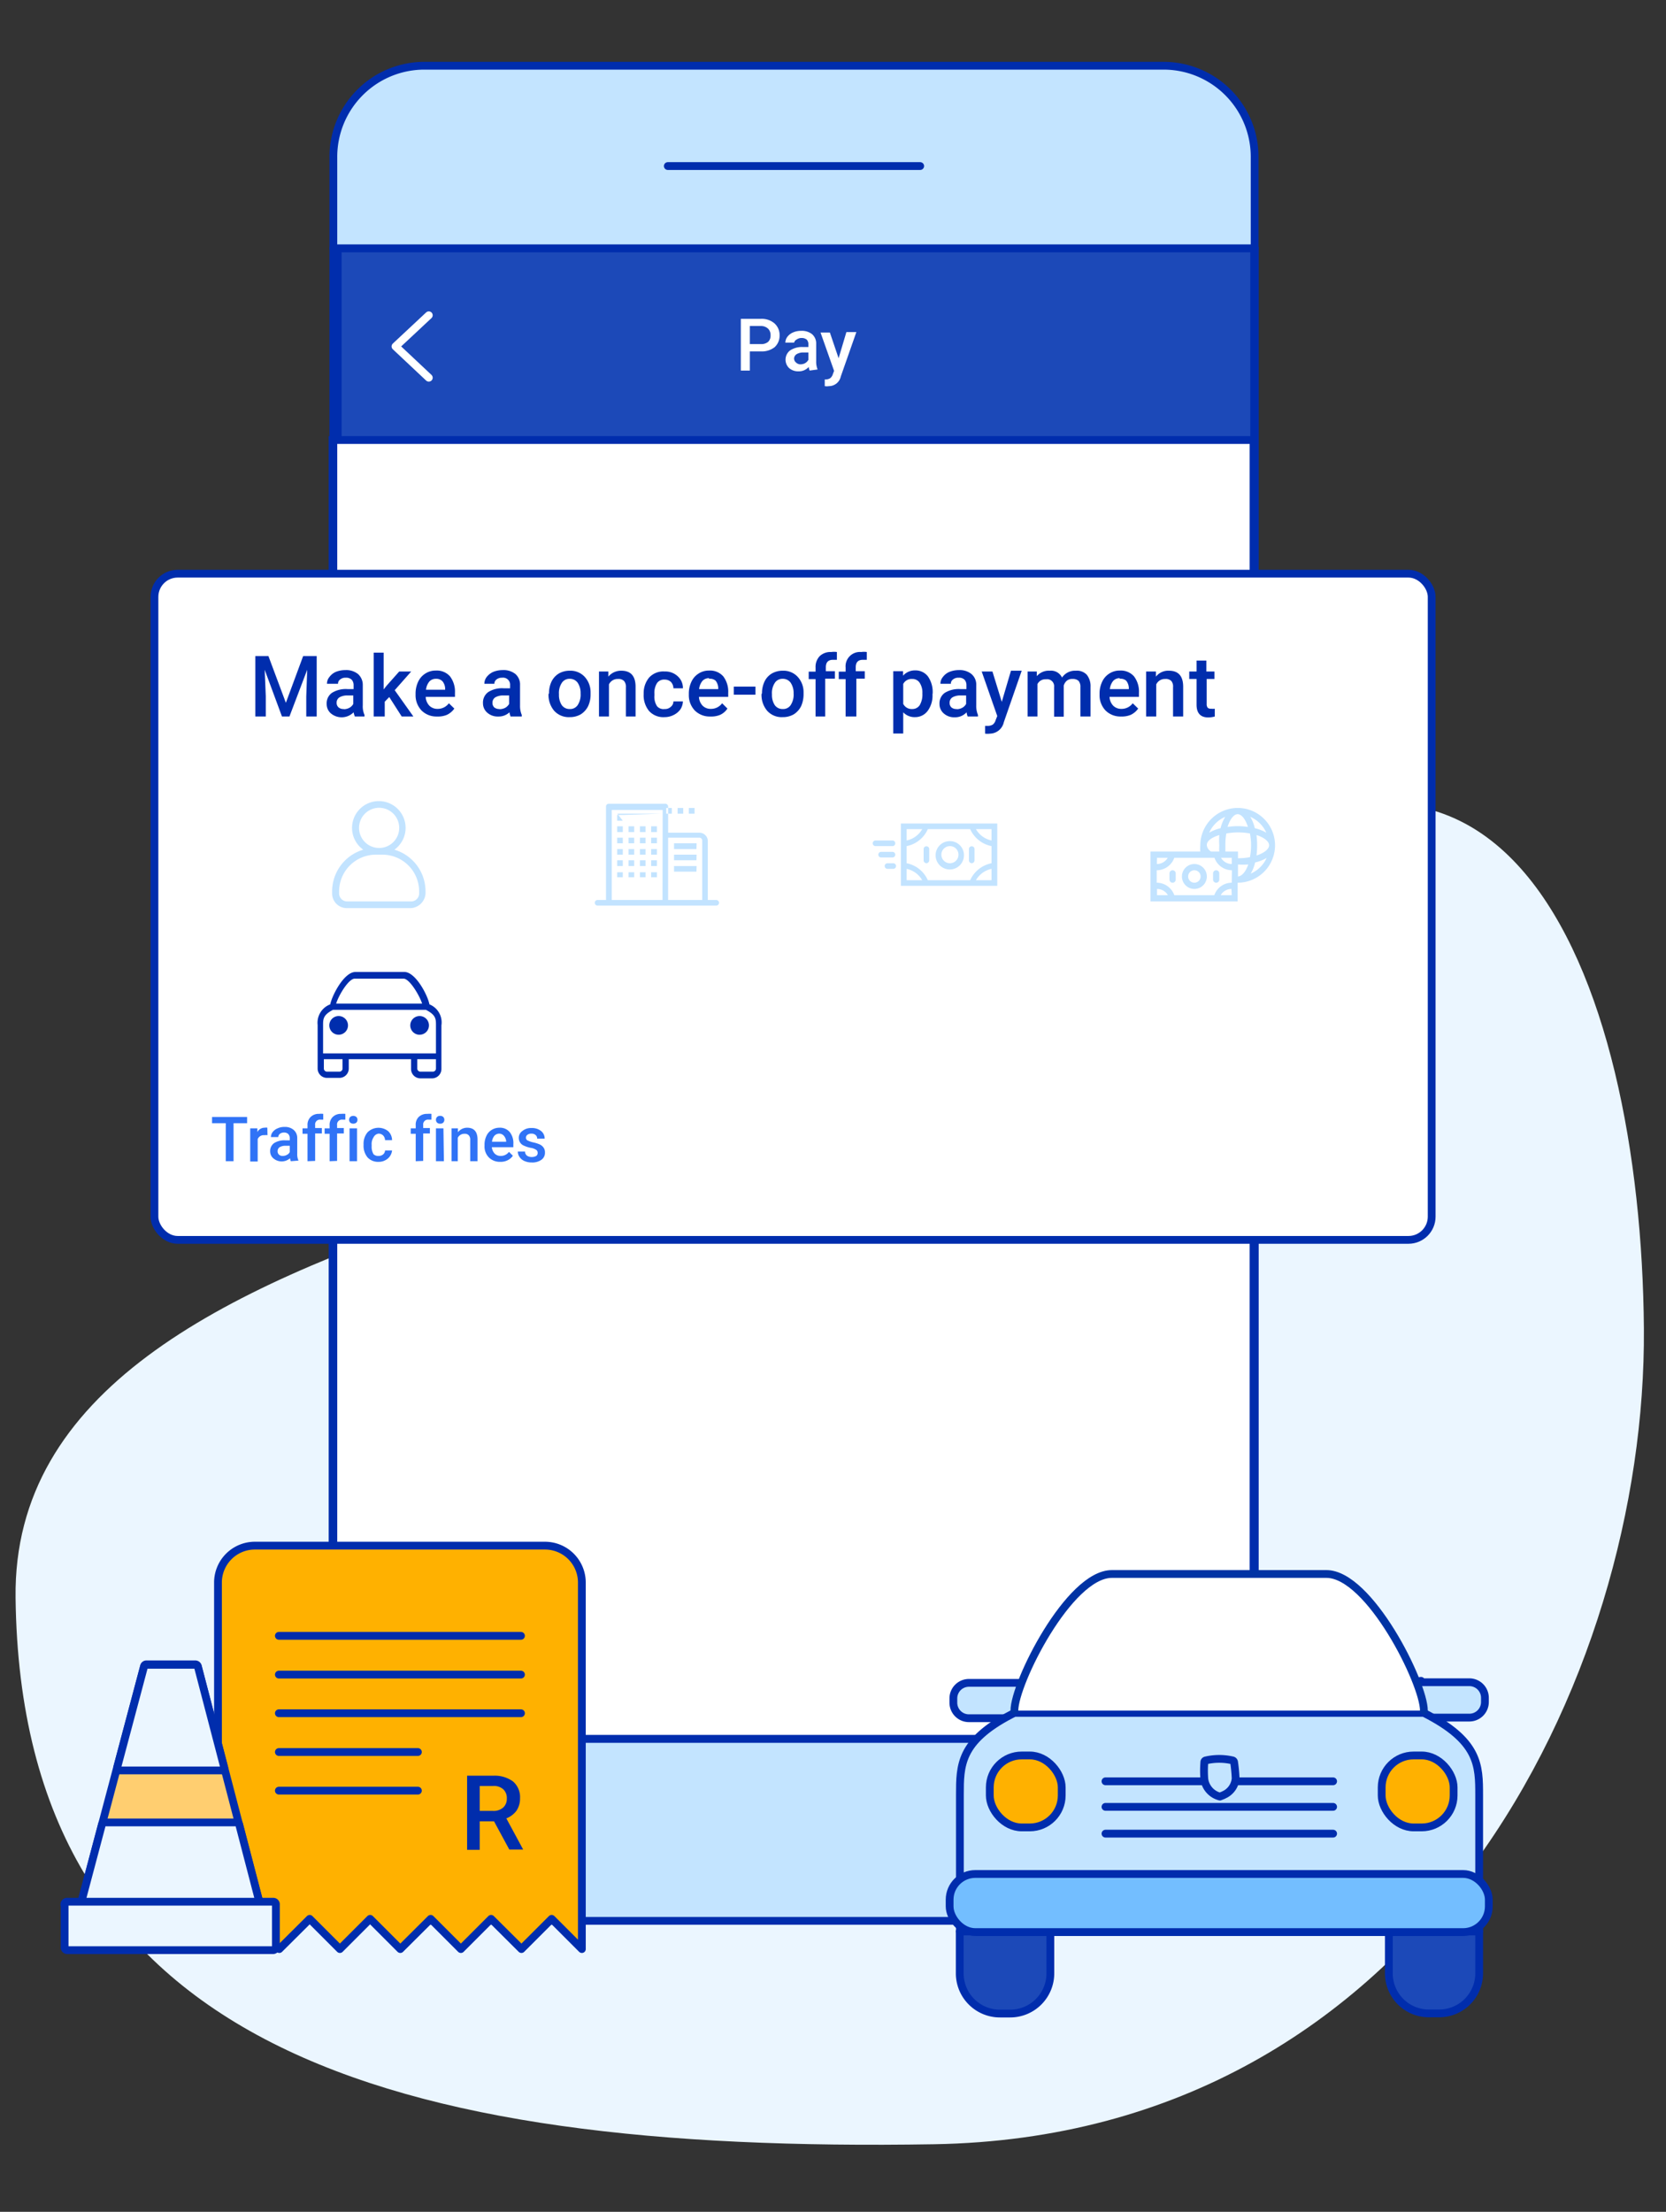 <svg id="Layer_1" data-name="Layer 1" xmlns="http://www.w3.org/2000/svg" viewBox="0 0 107 142"><rect x="0" y="0" width="107" height="142" fill="#333333" stroke="none"/><defs><style>.cls-1,.cls-15{fill:#ebf6ff;}.cls-2{fill:#1c49b8;}.cls-11,.cls-14,.cls-15,.cls-17,.cls-18,.cls-2,.cls-5,.cls-6,.cls-8{stroke:#002dad;}.cls-11,.cls-14,.cls-15,.cls-16,.cls-17,.cls-18,.cls-2,.cls-5,.cls-6,.cls-7,.cls-8{stroke-linejoin:round;}.cls-11,.cls-13,.cls-14,.cls-15,.cls-16,.cls-17,.cls-18,.cls-2,.cls-5,.cls-6,.cls-7,.cls-8{stroke-width:0.5px;}.cls-13,.cls-16,.cls-3,.cls-8{fill:#fff;}.cls-4{fill:#002dad;}.cls-5,.cls-7{fill:none;}.cls-13,.cls-14,.cls-15,.cls-16,.cls-18,.cls-5,.cls-7,.cls-8{stroke-linecap:round;}.cls-18,.cls-6{fill:#c3e4ff;}.cls-7{stroke:#fff;}.cls-9{fill:#3073f6;}.cls-10{fill:#c2e3ff;}.cls-11{fill:#ffb100;}.cls-12{fill:#002dac;}.cls-13{stroke:#002dac;stroke-miterlimit:10;}.cls-14{fill:#ffce70;}.cls-16{stroke:#0033a4;}.cls-17{fill:#73beff;}</style></defs><path class="cls-1" d="M72,60.44C54.34,76.64.67,76,1,102.58c.35,28.84,23.92,35.66,59,35.08,31.47-.53,45.74-30,45.58-52.34S96.52,37.89,72,60.44Z"/><rect class="cls-2" x="21.69" y="15.78" width="58.86" height="13.42"/><rect class="cls-3" x="21.36" y="28.25" width="59.14" height="83.98"/><path class="cls-4" d="M80.26,28.5V112H21.61V28.5H80.26m.5-.5H21.11v84.48H80.76V28Z"/><rect class="cls-5" x="21.41" y="15.94" width="59.18" height="95.7"/><path class="cls-6" d="M80.58,10.13v5.81H21.41V10.13a5.85,5.85,0,0,1,5.8-5.91H74.78A5.85,5.85,0,0,1,80.58,10.13Z"/><line class="cls-5" x1="42.89" y1="10.66" x2="59.1" y2="10.66"/><path class="cls-6" d="M21.41,117.41a5.85,5.85,0,0,0,5.8,5.91H74.78a5.85,5.85,0,0,0,5.8-5.91v-5.77H21.41Z"/><path class="cls-3" d="M48.16,22.56v1.23h-.58V20.47h1.28a1.25,1.25,0,0,1,.88.29,1,1,0,0,1,.33.77,1,1,0,0,1-.32.76,1.34,1.34,0,0,1-.9.27Zm0-.47h.7a.68.68,0,0,0,.47-.14.54.54,0,0,0,.16-.42.57.57,0,0,0-.16-.43.66.66,0,0,0-.46-.17h-.71Z"/><path class="cls-3" d="M52,23.79a1,1,0,0,1-.06-.23.85.85,0,0,1-.65.28.89.89,0,0,1-.61-.21.75.75,0,0,1,.06-1.13,1.38,1.38,0,0,1,.84-.22h.34v-.16a.45.45,0,0,0-.1-.31.49.49,0,0,0-.33-.11.5.5,0,0,0-.31.09A.32.32,0,0,0,51,22h-.56a.64.64,0,0,1,.14-.39.9.9,0,0,1,.36-.27,1.27,1.27,0,0,1,.52-.1,1.05,1.05,0,0,1,.69.21.78.78,0,0,1,.27.62v1.11a1.35,1.35,0,0,0,.09.54v0Zm-.6-.4a.63.63,0,0,0,.3-.07.58.58,0,0,0,.22-.22v-.47h-.3a.82.82,0,0,0-.46.11A.35.35,0,0,0,51,23a.33.33,0,0,0,.11.26A.44.44,0,0,0,51.37,23.39Z"/><path class="cls-3" d="M53.86,23l.5-1.68H55l-1,2.85a.78.78,0,0,1-.76.62.88.88,0,0,1-.27,0v-.43H53a.56.56,0,0,0,.32-.08.51.51,0,0,0,.17-.26l.08-.21-.87-2.46h.6Z"/><polyline class="cls-7" points="27.54 24.25 25.4 22.24 27.54 20.24"/><rect class="cls-8" x="9.92" y="36.83" width="82.03" height="42.77" rx="1.49"/><path class="cls-4" d="M17.24,42.12l1.12,3,1.11-3h.87V46h-.67V44.71L19.73,43l-1.14,3h-.48L17,43l.07,1.7V46h-.67V42.12Z"/><path class="cls-4" d="M22.79,46a1.52,1.52,0,0,1-.08-.27,1.08,1.08,0,0,1-1.46.07.79.79,0,0,1-.27-.61.82.82,0,0,1,.34-.71,1.69,1.69,0,0,1,1-.24h.39V44a.52.52,0,0,0-.12-.36.5.5,0,0,0-.38-.13.52.52,0,0,0-.36.11.32.32,0,0,0-.14.28H21a.66.66,0,0,1,.16-.44,1,1,0,0,1,.42-.33,1.64,1.64,0,0,1,.6-.11,1.21,1.21,0,0,1,.81.25.93.93,0,0,1,.31.71v1.3a1.35,1.35,0,0,0,.11.62V46Zm-.71-.47a.74.74,0,0,0,.36-.09.6.6,0,0,0,.25-.25v-.54h-.35a1,1,0,0,0-.54.12.4.4,0,0,0-.18.35.38.38,0,0,0,.13.3A.49.49,0,0,0,22.08,45.52Z"/><path class="cls-4" d="M25,44.75l-.29.3V46H24V41.9h.64v2.36l.2-.25.8-.9h.77l-1.06,1.2L26.55,46H25.8Z"/><path class="cls-4" d="M28.07,46a1.35,1.35,0,0,1-1-.39,1.42,1.42,0,0,1-.38-1v-.08a1.77,1.77,0,0,1,.17-.77,1.23,1.23,0,0,1,.46-.52,1.21,1.21,0,0,1,.67-.19,1.13,1.13,0,0,1,.91.37,1.62,1.62,0,0,1,.32,1.06v.26H27.34a.88.88,0,0,0,.24.57.73.73,0,0,0,.52.2.89.89,0,0,0,.73-.36l.35.34a1.23,1.23,0,0,1-.47.4A1.47,1.47,0,0,1,28.07,46ZM28,43.58a.55.55,0,0,0-.43.18,1,1,0,0,0-.21.52h1.23v-.05a.78.78,0,0,0-.17-.49A.54.54,0,0,0,28,43.58Z"/><path class="cls-4" d="M32.79,46a1.68,1.68,0,0,1-.07-.27A1,1,0,0,1,32,46a1,1,0,0,1-.71-.25.79.79,0,0,1-.27-.61.82.82,0,0,1,.34-.71,1.65,1.65,0,0,1,1-.24h.4V44a.45.45,0,0,0-.51-.49.55.55,0,0,0-.36.11.35.35,0,0,0-.14.28h-.64a.71.71,0,0,1,.15-.44,1.1,1.1,0,0,1,.43-.33,1.64,1.64,0,0,1,.6-.11,1.21,1.21,0,0,1,.81.25.89.89,0,0,1,.3.71v1.3a1.5,1.5,0,0,0,.11.62V46Zm-.71-.47a.81.81,0,0,0,.37-.09.67.67,0,0,0,.25-.25v-.54h-.35a1,1,0,0,0-.54.12.4.4,0,0,0-.18.35.38.38,0,0,0,.12.3A.52.52,0,0,0,32.08,45.52Z"/><path class="cls-4" d="M35.26,44.52a1.73,1.73,0,0,1,.16-.76,1.25,1.25,0,0,1,.47-.52,1.38,1.38,0,0,1,.7-.18,1.24,1.24,0,0,1,.94.37,1.45,1.45,0,0,1,.4,1v.15a1.73,1.73,0,0,1-.16.76,1.31,1.31,0,0,1-.47.52,1.39,1.39,0,0,1-.71.18,1.26,1.26,0,0,1-1-.41,1.57,1.57,0,0,1-.36-1.08Zm.64.06a1.18,1.18,0,0,0,.18.69.61.61,0,0,0,.51.25.58.58,0,0,0,.51-.25,1.22,1.22,0,0,0,.19-.75,1.18,1.18,0,0,0-.19-.69.61.61,0,0,0-.51-.25.58.58,0,0,0-.5.25A1.18,1.18,0,0,0,35.9,44.58Z"/><path class="cls-4" d="M39.07,43.11l0,.33a1.06,1.06,0,0,1,.84-.38c.6,0,.9.34.91,1V46H40.2V44.12a.56.56,0,0,0-.12-.4.5.5,0,0,0-.39-.13.61.61,0,0,0-.58.35V46h-.64V43.11Z"/><path class="cls-4" d="M42.68,45.52a.54.54,0,0,0,.4-.14.44.44,0,0,0,.17-.35h.61a1,1,0,0,1-.16.51,1.17,1.17,0,0,1-.43.36,1.27,1.27,0,0,1-.58.14,1.24,1.24,0,0,1-1-.39,1.58,1.58,0,0,1-.35-1.08V44.5a1.55,1.55,0,0,1,.35-1,1.23,1.23,0,0,1,1-.39,1.16,1.16,0,0,1,.83.3,1,1,0,0,1,.34.78h-.61a.6.6,0,0,0-.16-.41.58.58,0,0,0-.41-.15.55.55,0,0,0-.48.22,1.17,1.17,0,0,0-.17.69v.11a1.1,1.1,0,0,0,.17.69A.54.54,0,0,0,42.68,45.52Z"/><path class="cls-4" d="M45.62,46a1.35,1.35,0,0,1-1-.39,1.42,1.42,0,0,1-.38-1v-.08a1.77,1.77,0,0,1,.17-.77,1.23,1.23,0,0,1,.46-.52,1.21,1.21,0,0,1,.67-.19,1.13,1.13,0,0,1,.91.37,1.62,1.62,0,0,1,.32,1.06v.26H44.89a.88.88,0,0,0,.24.57.73.73,0,0,0,.52.2.89.89,0,0,0,.73-.36l.34.34a1.13,1.13,0,0,1-.46.4A1.47,1.47,0,0,1,45.62,46Zm-.08-2.46a.55.55,0,0,0-.43.18,1,1,0,0,0-.21.52h1.23v-.05a.78.78,0,0,0-.17-.49A.54.54,0,0,0,45.54,43.58Z"/><path class="cls-4" d="M48.52,44.6H47.13v-.52h1.39Z"/><path class="cls-4" d="M48.94,44.52a1.73,1.73,0,0,1,.16-.76,1.19,1.19,0,0,1,.47-.52,1.38,1.38,0,0,1,.7-.18,1.24,1.24,0,0,1,.94.37,1.45,1.45,0,0,1,.4,1v.15a1.88,1.88,0,0,1-.16.76,1.31,1.31,0,0,1-.47.52,1.39,1.39,0,0,1-.71.18,1.25,1.25,0,0,1-1-.41,1.57,1.57,0,0,1-.36-1.08Zm.64.06a1.18,1.18,0,0,0,.18.69.61.61,0,0,0,.51.25.58.58,0,0,0,.51-.25,1.22,1.22,0,0,0,.19-.75,1.18,1.18,0,0,0-.19-.69.61.61,0,0,0-.51-.25.58.58,0,0,0-.5.25A1.18,1.18,0,0,0,49.58,44.58Z"/><path class="cls-4" d="M52.38,46v-2.4h-.44v-.48h.44v-.26a1,1,0,0,1,.27-.74,1,1,0,0,1,.74-.26,1.16,1.16,0,0,1,.36,0v.5l-.25,0c-.31,0-.46.16-.46.48v.25h.58v.48H53V46Z"/><path class="cls-4" d="M54.31,46v-2.4h-.44v-.48h.44v-.26a.92.92,0,0,1,1-1,1.2,1.2,0,0,1,.36,0v.5l-.25,0c-.31,0-.46.16-.46.48v.25h.58v.48H55V46Z"/><path class="cls-4" d="M59.89,44.58a1.65,1.65,0,0,1-.31,1.06,1,1,0,0,1-.81.4,1,1,0,0,1-.76-.31v1.36h-.64v-4H58l0,.29a1,1,0,0,1,.77-.34,1,1,0,0,1,.83.39,1.74,1.74,0,0,1,.3,1.09Zm-.65-.06a1.14,1.14,0,0,0-.17-.68.55.55,0,0,0-.49-.25.6.6,0,0,0-.57.32v1.28a.61.61,0,0,0,.58.33.56.56,0,0,0,.48-.25A1.34,1.34,0,0,0,59.24,44.52Z"/><path class="cls-4" d="M62.15,46a1,1,0,0,1-.07-.27,1,1,0,0,1-.76.32,1,1,0,0,1-.71-.25.79.79,0,0,1-.27-.61.82.82,0,0,1,.34-.71,1.71,1.71,0,0,1,1-.24h.39V44a.52.52,0,0,0-.12-.36.49.49,0,0,0-.38-.13.52.52,0,0,0-.36.11.32.32,0,0,0-.14.28H60.4a.66.66,0,0,1,.16-.44,1,1,0,0,1,.43-.33,1.64,1.64,0,0,1,.6-.11,1.2,1.2,0,0,1,.8.25.89.89,0,0,1,.31.71v1.3a1.5,1.5,0,0,0,.11.62V46Zm-.71-.47a.74.74,0,0,0,.36-.09.6.6,0,0,0,.25-.25v-.54h-.34a1,1,0,0,0-.54.12.4.4,0,0,0-.18.35.38.38,0,0,0,.12.3A.49.49,0,0,0,61.44,45.52Z"/><path class="cls-4" d="M64.34,45.06l.59-2h.69l-1.15,3.31a.93.93,0,0,1-.89.73,1.24,1.24,0,0,1-.31,0v-.5h.12a.64.64,0,0,0,.37-.08.56.56,0,0,0,.19-.3l.1-.25-1-2.86h.69Z"/><path class="cls-4" d="M66.59,43.11l0,.3a1,1,0,0,1,.83-.35.78.78,0,0,1,.79.44,1,1,0,0,1,.88-.44.87.87,0,0,1,.71.26,1.17,1.17,0,0,1,.24.78V46h-.65V44.11a.58.58,0,0,0-.12-.4.54.54,0,0,0-.39-.12.52.52,0,0,0-.36.11.64.64,0,0,0-.2.31v2H67.7v-1.9a.45.45,0,0,0-.52-.5.57.57,0,0,0-.55.31V46H66V43.11Z"/><path class="cls-4" d="M72,46a1.35,1.35,0,0,1-1-.39,1.42,1.42,0,0,1-.38-1v-.08a1.77,1.77,0,0,1,.17-.77,1.23,1.23,0,0,1,.46-.52,1.21,1.21,0,0,1,.67-.19,1.13,1.13,0,0,1,.91.37,1.62,1.62,0,0,1,.32,1.06v.26H71.26a.88.88,0,0,0,.24.57.73.73,0,0,0,.52.2.89.89,0,0,0,.73-.36l.35.34a1.23,1.23,0,0,1-.47.4A1.47,1.47,0,0,1,72,46Zm-.08-2.46a.55.55,0,0,0-.43.18,1,1,0,0,0-.21.52H72.5v-.05a.78.78,0,0,0-.17-.49A.54.54,0,0,0,71.91,43.58Z"/><path class="cls-4" d="M74.24,43.11l0,.33a1,1,0,0,1,.84-.38c.6,0,.9.34.91,1V46h-.65V44.12a.56.56,0,0,0-.11-.4.5.5,0,0,0-.39-.13.61.61,0,0,0-.58.35V46h-.65V43.11Z"/><path class="cls-4" d="M77.48,42.41v.7H78v.48h-.5v1.6a.38.38,0,0,0,.06.24.29.29,0,0,0,.23.07.9.9,0,0,0,.23,0V46a1.64,1.64,0,0,1-.42.06c-.5,0-.75-.28-.75-.82V43.59h-.47v-.48h.47v-.7Z"/><path class="cls-9" d="M15.87,72.11H15v2.44H14.5V72.11h-.88v-.4h2.25Z"/><path class="cls-9" d="M17.18,72.88a.62.62,0,0,0-.19,0,.42.42,0,0,0-.44.25v1.44h-.48V72.44h.46v.24A.52.52,0,0,1,17,72.4a.4.4,0,0,1,.17,0Z"/><path class="cls-9" d="M18.68,74.55a.56.56,0,0,1-.05-.19.82.82,0,0,1-1.08,0,.59.59,0,0,1-.2-.45.63.63,0,0,1,.25-.52,1.24,1.24,0,0,1,.72-.18h.29v-.14a.39.39,0,0,0-.09-.26.38.38,0,0,0-.28-.1.42.42,0,0,0-.26.08.28.28,0,0,0-.11.21H17.4a.54.54,0,0,1,.11-.32.77.77,0,0,1,.32-.24,1,1,0,0,1,.44-.09.85.85,0,0,1,.59.19.67.67,0,0,1,.23.52v1a1,1,0,0,0,.08.45v0Zm-.52-.34a.52.52,0,0,0,.27-.07.39.39,0,0,0,.18-.18v-.4h-.25a.72.72,0,0,0-.4.09.3.3,0,0,0-.13.26.28.28,0,0,0,.09.22A.32.32,0,0,0,18.16,74.21Z"/><path class="cls-9" d="M19.75,74.55V72.79h-.32v-.35h.32v-.19a.7.7,0,0,1,.2-.54.73.73,0,0,1,.54-.2,1.26,1.26,0,0,1,.27,0v.37l-.18,0a.31.31,0,0,0-.34.35v.19h.43v.35h-.43v1.76Z"/><path class="cls-9" d="M21.17,74.55V72.79h-.32v-.35h.32v-.19a.7.7,0,0,1,.2-.54.73.73,0,0,1,.54-.2,1.36,1.36,0,0,1,.27,0v.37l-.19,0a.31.31,0,0,0-.34.35v.19h.43v.35h-.43v1.76Z"/><path class="cls-9" d="M22.42,71.89a.29.29,0,0,1,.07-.18.32.32,0,0,1,.4,0,.27.27,0,0,1,0,.36.32.32,0,0,1-.4,0A.29.29,0,0,1,22.42,71.89Zm.51,2.66h-.48V72.44h.48Z"/><path class="cls-9" d="M24.31,74.21a.44.44,0,0,0,.3-.1.35.35,0,0,0,.12-.25h.45a.79.79,0,0,1-.44.63.87.87,0,0,1-.42.1.92.92,0,0,1-.71-.28,1.17,1.17,0,0,1-.26-.8v-.05a1.14,1.14,0,0,1,.26-.77,1,1,0,0,1,1.32-.07.8.8,0,0,1,.25.58h-.45a.45.45,0,0,0-.12-.3.41.41,0,0,0-.3-.12A.41.41,0,0,0,24,73a.8.8,0,0,0-.13.51v.07a.93.93,0,0,0,.12.52A.42.42,0,0,0,24.31,74.21Z"/><path class="cls-9" d="M26.7,74.55V72.79h-.32v-.35h.32v-.19a.7.7,0,0,1,.19-.54.76.76,0,0,1,.55-.2,1.47,1.47,0,0,1,.27,0v.37l-.19,0a.31.31,0,0,0-.34.35v.19h.43v.35h-.43v1.76Z"/><path class="cls-9" d="M28,71.89a.24.24,0,0,1,.07-.18.26.26,0,0,1,.2-.07.27.27,0,0,1,.2.07.27.27,0,0,1,0,.36.27.27,0,0,1-.2.07.26.26,0,0,1-.2-.07A.24.24,0,0,1,28,71.89Zm.51,2.66H28V72.44h.48Z"/><path class="cls-9" d="M29.41,72.44l0,.25A.75.75,0,0,1,30,72.4c.44,0,.67.25.67.76v1.39h-.47V73.19a.41.41,0,0,0-.09-.3.34.34,0,0,0-.28-.1.46.46,0,0,0-.43.26v1.5H29V72.44Z"/><path class="cls-9" d="M32.13,74.59a1,1,0,0,1-.73-.28,1,1,0,0,1-.28-.76v-.06a1.25,1.25,0,0,1,.12-.56.87.87,0,0,1,.34-.39.93.93,0,0,1,.49-.14.82.82,0,0,1,.67.28,1.14,1.14,0,0,1,.23.78v.19H31.59a.68.68,0,0,0,.18.41.52.52,0,0,0,.38.15.65.65,0,0,0,.54-.26l.25.25a.88.88,0,0,1-.34.29A1,1,0,0,1,32.13,74.59Zm-.06-1.81a.42.42,0,0,0-.32.14.69.69,0,0,0-.15.38h.91v0a.59.59,0,0,0-.13-.36A.39.39,0,0,0,32.07,72.78Z"/><path class="cls-9" d="M34.53,74a.21.21,0,0,0-.11-.19.87.87,0,0,0-.34-.12,1.8,1.8,0,0,1-.41-.13.53.53,0,0,1-.35-.5.53.53,0,0,1,.23-.45.86.86,0,0,1,.58-.19.94.94,0,0,1,.62.19.61.61,0,0,1,.23.49H34.5a.29.29,0,0,0-.1-.23.38.38,0,0,0-.27-.09.39.39,0,0,0-.25.07.22.22,0,0,0-.1.19.19.19,0,0,0,.09.17,1.61,1.61,0,0,0,.37.13,2.08,2.08,0,0,1,.44.14.63.63,0,0,1,.24.21A.52.52,0,0,1,35,74a.54.54,0,0,1-.23.46,1,1,0,0,1-.62.17,1.11,1.11,0,0,1-.46-.09.7.7,0,0,1-.32-.26.58.58,0,0,1-.11-.35h.46a.34.34,0,0,0,.12.26.52.52,0,0,0,.31.09.56.56,0,0,0,.29-.07A.22.22,0,0,0,34.53,74Z"/><path class="cls-4" d="M21.75,66.43a.6.6,0,1,1,.6-.6A.6.6,0,0,1,21.75,66.43Zm5.2,0a.6.6,0,1,0-.6-.6A.6.6,0,0,0,27,66.43Zm1.4-.6v2.8a.6.6,0,0,1-.6.6H27a.6.6,0,0,1-.6-.6V68h-4v.6a.6.6,0,0,1-.6.6H21a.6.6,0,0,1-.6-.6v-2.8a1.26,1.26,0,0,1,.81-1.32c.12-.59.89-2.08,1.62-2.08h3.14c.72,0,1.5,1.49,1.61,2.08A1.25,1.25,0,0,1,28.35,65.83Zm-6.76-1.4h5.52c-.17-.53-.81-1.6-1.19-1.6H22.78C22.39,62.83,21.75,63.9,21.59,64.43Zm-.84,3.2H28v-1.8c0-.41,0-.67-.65-1H21.39c-.64.33-.64.59-.64,1ZM22,68h-1.2v.6a.2.2,0,0,0,.2.2h.8a.2.2,0,0,0,.2-.2Zm6,0h-1.2v.6a.2.2,0,0,0,.2.2h.8a.2.2,0,0,0,.2-.2Z"/><path class="cls-10" d="M25.33,54.55a1.72,1.72,0,1,0-2,0,2.8,2.8,0,0,0-2,2.68v.13a.94.94,0,0,0,.94.94h4.12a1,1,0,0,0,.94-.94v-.13A2.79,2.79,0,0,0,25.33,54.55Zm-2.27-1.39a1.29,1.29,0,1,1,1.29,1.28A1.29,1.29,0,0,1,23.06,53.16Zm3.86,4.2a.51.51,0,0,1-.51.51H22.29a.51.51,0,0,1-.51-.51v-.13a2.36,2.36,0,0,1,2.35-2.36h.43a2.36,2.36,0,0,1,2.36,2.36Z"/><path class="cls-10" d="M57.86,52.87v4h6.19v-4Zm.37.36h1a1.52,1.52,0,0,1-1,.73Zm0,3.28v-.73a1.52,1.52,0,0,1,1,.73Zm5.45,0h-1a1.52,1.52,0,0,1,1-.73Zm0-1.09a1.91,1.91,0,0,0-1.37,1.09H59.59a1.88,1.88,0,0,0-1.36-1.09v-1.1a1.88,1.88,0,0,0,1.36-1.09h2.72a1.91,1.91,0,0,0,1.37,1.09Zm0-1.46a1.52,1.52,0,0,1-1-.73h1Z"/><path class="cls-10" d="M59.5,55.42a.19.19,0,0,1-.18-.19v-.72a.18.18,0,1,1,.36,0v.72A.19.19,0,0,1,59.5,55.42Z"/><path class="cls-10" d="M62.41,55.42a.19.19,0,0,1-.18-.19v-.72a.18.18,0,1,1,.36,0v.72A.19.19,0,0,1,62.41,55.42Z"/><path class="cls-10" d="M61,54.32a.55.55,0,1,1-.54.55.55.55,0,0,1,.54-.55ZM61,54a.91.91,0,1,0,.91.91A.9.9,0,0,0,61,54Z"/><path class="cls-10" d="M57.32,54.32H56.23a.18.18,0,0,1,0-.36h1.09a.18.18,0,0,1,0,.36Z"/><path class="cls-10" d="M57.32,55.05h-.73a.18.18,0,1,1,0-.36h.73a.18.18,0,0,1,0,.36Z"/><path class="cls-10" d="M57.32,55.78H57a.18.18,0,1,1,0-.36h.37a.18.18,0,0,1,0,.36Z"/><path class="cls-10" d="M79.49,51.87a2.41,2.41,0,0,0-2.4,2.4,2.58,2.58,0,0,0,0,.4H73.89v3.2h5.6v-1.2a2.4,2.4,0,0,0,0-4.8Zm1.84,1.59a2.66,2.66,0,0,0-.74-.29,2.42,2.42,0,0,0-.29-.73A2,2,0,0,1,81.33,53.46Zm-1.84-1.19c.24,0,.5.31.66.82a4.32,4.32,0,0,0-1.31,0C79,52.58,79.25,52.27,79.49,52.27Zm-.8.17a2.72,2.72,0,0,0-.3.73,2.71,2.71,0,0,0-.73.29A2,2,0,0,1,78.69,52.44Zm-.38,1.17a4.68,4.68,0,0,0,0,.66,2.61,2.61,0,0,0,0,.4h-.52a.52.52,0,0,1-.28-.4C77.49,54,77.8,53.77,78.31,53.61Zm-4,1.46H75a.81.81,0,0,1-.7.4Zm0,2.4v-.4a.81.81,0,0,1,.7.4Zm4.8,0H78.4a.8.8,0,0,1,.69-.4Zm0-.8a1.19,1.19,0,0,0-1.12.8H75.42a1.2,1.2,0,0,0-1.13-.8v-.8a1.2,1.2,0,0,0,1.13-.8H78a1.19,1.19,0,0,0,1.12.8Zm0-1.2a.8.8,0,0,1-.69-.4h.69Zm.4.8V55.5a4.65,4.65,0,0,0,.66,0C80,56,79.73,56.27,79.49,56.27Zm0-1.17v-.43h-.81c0-.13,0-.26,0-.4a4.42,4.42,0,0,1,.06-.76,4.47,4.47,0,0,1,.76-.07,4.28,4.28,0,0,1,.76.07,4.16,4.16,0,0,1,0,1.52A4.28,4.28,0,0,1,79.49,55.1Zm.81,1a2.42,2.42,0,0,0,.29-.73,2.66,2.66,0,0,0,.74-.29A2,2,0,0,1,80.3,56.1Zm.38-1.17a5.47,5.47,0,0,0,0-1.32c.51.16.81.42.81.66S81.19,54.77,80.68,54.93Zm-5.39,1.74a.2.2,0,0,1-.2-.2v-.4a.2.2,0,0,1,.4,0v.4A.2.2,0,0,1,75.29,56.67Zm2.8,0a.2.2,0,0,1-.2-.2v-.4a.2.2,0,1,1,.4,0v.4A.2.2,0,0,1,78.09,56.67Zm-1.4-.8a.4.4,0,1,1-.4.4.4.4,0,0,1,.4-.4Zm0-.4a.8.8,0,1,0,.8.8.8.8,0,0,0-.8-.8Z"/><path class="cls-10" d="M46,57.78h-.54V54a.54.54,0,0,0-.55-.54h-2V51.78a.18.18,0,0,0-.18-.18H39.11a.18.18,0,0,0-.19.18v6h-.54a.18.18,0,0,0,0,.36H46a.18.18,0,1,0,0-.36Zm-3.45,0H39.29V52h3.27Zm.36,0v-4h2a.18.18,0,0,1,.19.18v3.82Zm1.82-3.27H43.29v-.37h1.45Zm0,.72H43.29v-.36h1.45Zm0,.73H43.29V55.6h1.45Zm-2.31-3.72-2.77,0,.35.45h-.36v-.37H40Zm.73,0h-.36v-.37h.36Zm.73,0h-.36v-.37h.36Zm.73,0h-.37v-.37h.37ZM40,53.42h-.36v-.37H40Zm.73,0h-.36v-.37h.36Zm.73,0h-.36v-.37h.36Zm.73,0h-.37v-.37h.37ZM40,54.14h-.36v-.36H40Zm.73,0h-.36v-.36h.36Zm.73,0h-.36v-.36h.36Zm.73,0h-.37v-.36h.37ZM40,54.87h-.36v-.36H40Zm.73,0h-.36v-.36h.36Zm.73,0h-.36v-.36h.36Zm.73,0h-.37v-.36h.37ZM40,55.6h-.36v-.37H40Zm.73,0h-.36v-.37h.36Zm.73,0h-.36v-.37h.36Zm.73,0h-.37v-.37h.37ZM40,56.32h-.36V56H40Zm.73,0h-.36V56h.36Zm.73,0h-.36V56h.36Zm.73,0h-.37V56h.37Z"/><path id="Path" class="cls-11" d="M14,125.13,16,123.19l1.94,1.94,1.95-1.94,1.94,1.94,1.94-1.94,1.94,1.94,1.95-1.94,1.94,1.94,1.94-1.94,1.95,1.94,1.94-1.94,1.94,1.94V101.6A2.37,2.37,0,0,0,35,99.23H16.4A2.37,2.37,0,0,0,14,101.6Z"/><path class="cls-12" d="M31.73,116.93h-.92v1.83H30V114h1.68a2,2,0,0,1,1.27.37,1.33,1.33,0,0,1,.45,1.08,1.4,1.4,0,0,1-.23.8,1.48,1.48,0,0,1-.65.49l1.08,2v0h-.89Zm-.92-.67h.85a.92.92,0,0,0,.65-.21.74.74,0,0,0,.24-.58.76.76,0,0,0-.22-.59.89.89,0,0,0-.65-.22h-.87Z"/><line class="cls-13" x1="17.91" y1="105.02" x2="33.46" y2="105.02"/><line class="cls-13" x1="17.91" y1="107.51" x2="33.46" y2="107.51"/><line class="cls-13" x1="17.91" y1="109.99" x2="33.46" y2="109.99"/><line class="cls-13" x1="17.91" y1="112.48" x2="26.84" y2="112.48"/><line class="cls-13" x1="17.91" y1="114.96" x2="26.84" y2="114.96"/><path class="cls-14" d="M12.55,106.85H9.41a.16.16,0,0,0-.16.12L5.06,122.74a.16.16,0,0,0,.15.2l11.45,0a.16.16,0,0,0,.16-.2L12.71,107A.17.17,0,0,0,12.55,106.85Z"/><path class="cls-15" d="M14.39,113.44,12.71,107a.17.17,0,0,0-.16-.12H9.41a.16.16,0,0,0-.16.12l-1.72,6.46a.16.16,0,0,0,.16.2l6.54,0A.16.16,0,0,0,14.39,113.44Z"/><path class="cls-15" d="M15.2,117l-8.5,0a.16.16,0,0,0-.15.12l-1.49,5.61a.16.16,0,0,0,.15.2l11.45,0a.16.16,0,0,0,.16-.2l-1.46-5.61A.17.17,0,0,0,15.2,117Z"/><path class="cls-15" d="M4.32,122.09l13.24,0a.17.17,0,0,1,.16.19V125a.19.19,0,0,1-.17.2l-13.24,0a.17.17,0,0,1-.16-.19v-2.66A.18.18,0,0,1,4.32,122.09Z"/><path class="cls-6" d="M91.22,108h3.15a1,1,0,0,1,1,1v.27a1,1,0,0,1-1,1H91a0,0,0,0,1,0,0v-2.09a.27.27,0,0,1,.27-.27Z"/><path class="cls-6" d="M61.2,108h3.42a1,1,0,0,1,1,1v.27a1,1,0,0,1-1,1H61.46a.27.27,0,0,1-.27-.27V108A0,0,0,0,1,61.2,108Z" transform="translate(126.85 218.31) rotate(180)"/><path class="cls-6" d="M95,124H61.65v-8.77c0-1.89,0-3.44,3.28-5.15l.22-.11h26.3C95,111.77,95,113.34,95,115.27Z"/><path class="cls-16" d="M65.15,109.82c0-1.76,3.51-8.77,6.26-8.77H85.19c2.76,0,6.26,7,6.26,8.77"/><path class="cls-2" d="M61.65,124h5.81a0,0,0,0,1,0,0v2.69a2.58,2.58,0,0,1-2.58,2.58h-.66a2.58,2.58,0,0,1-2.58-2.58V124a0,0,0,0,1,0,0Z"/><path class="cls-2" d="M89.15,124H95a0,0,0,0,1,0,0v2.69a2.57,2.57,0,0,1-2.57,2.57h-.66a2.57,2.57,0,0,1-2.57-2.57V124A0,0,0,0,1,89.15,124Z"/><rect class="cls-11" x="63.57" y="112.7" width="4.62" height="4.62" rx="2.05"/><rect class="cls-11" x="88.74" y="112.7" width="4.62" height="4.62" rx="2.05"/><rect class="cls-17" x="60.99" y="120.31" width="34.63" height="3.73" rx="1.65"/><path class="cls-18" d="M85.62,114.36H71"/><path class="cls-18" d="M85.62,116H71"/><path class="cls-6" d="M79.26,113.13a.13.13,0,0,0-.09-.11,3.79,3.79,0,0,0-1.73,0,.11.11,0,0,0-.09.11,6.7,6.7,0,0,0,0,1.1,1.34,1.34,0,0,0,1,1.11l.2-.08.16-.08a1.27,1.27,0,0,0,.65-1A10,10,0,0,0,79.26,113.13Z"/><path class="cls-18" d="M85.62,117.72H71"/></svg>